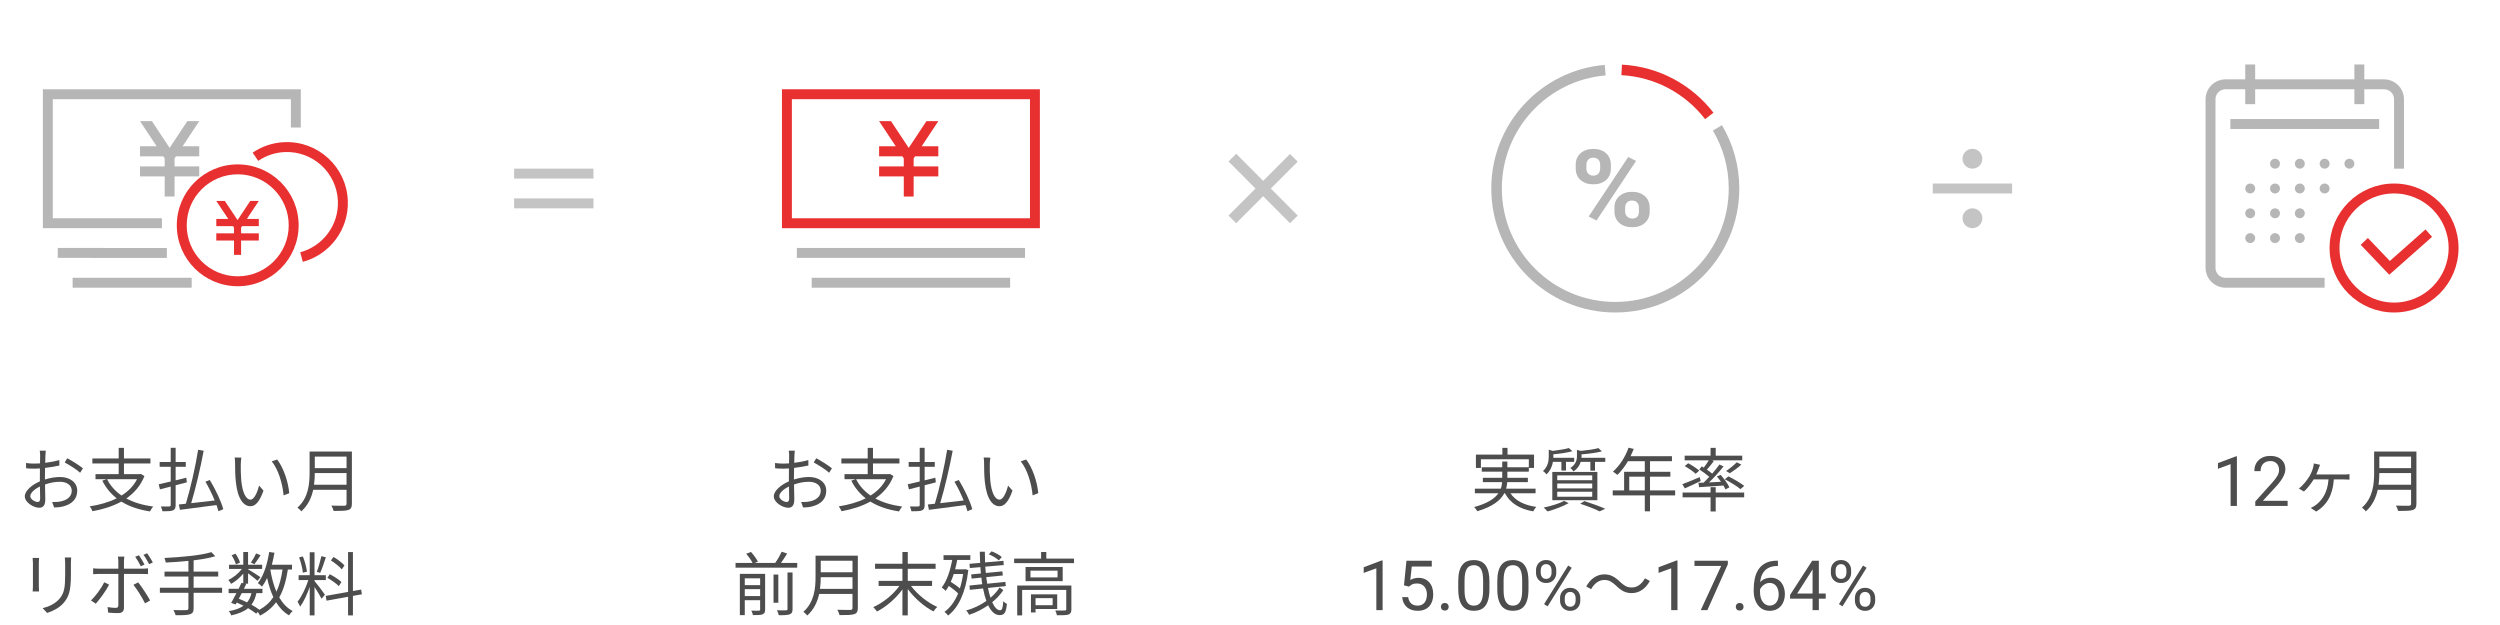 <svg width="504" height="126" viewBox="0 0 504 126" fill="none" xmlns="http://www.w3.org/2000/svg">
<g clip-path="url(#clip0_1851_569)">
<path d="M450.96 102H449.688V93.571L447.139 94.508V93.359L450.762 91.999H450.96V102Z" fill="#4D4D4D"/>
<path d="M461.187 102H454.665V101.091L458.11 97.263C458.621 96.684 458.972 96.214 459.163 95.854C459.359 95.49 459.457 95.114 459.457 94.727C459.457 94.207 459.3 93.781 458.985 93.448C458.671 93.115 458.252 92.949 457.728 92.949C457.099 92.949 456.609 93.129 456.258 93.489C455.911 93.845 455.738 94.341 455.738 94.979H454.474C454.474 94.063 454.768 93.323 455.355 92.758C455.948 92.193 456.739 91.91 457.728 91.91C458.653 91.91 459.384 92.154 459.922 92.641C460.46 93.125 460.729 93.769 460.729 94.576C460.729 95.556 460.104 96.723 458.855 98.076L456.189 100.968H461.187V102Z" fill="#4D4D4D"/>
<path d="M466.949 95.658C467.145 95.238 467.327 94.776 467.453 94.426C467.523 94.188 467.607 93.964 467.719 93.698L466.473 93.432C466.445 93.698 466.389 94.006 466.319 94.258C466.179 94.804 465.927 95.448 465.563 96.05C465.101 96.792 464.317 97.842 463.449 98.486L464.471 99.088C465.073 98.584 465.899 97.534 466.431 96.652H469.427C469.231 99.438 468.041 100.88 466.935 101.762C466.669 101.972 466.151 102.28 465.843 102.406L466.949 103.134C469.021 101.874 470.281 99.886 470.505 96.652H472.563C472.843 96.652 473.291 96.666 473.655 96.694V95.588C473.319 95.644 472.857 95.658 472.563 95.658H466.949Z" fill="#4D4D4D"/>
<path d="M479.521 97.716C479.633 96.89 479.675 96.092 479.675 95.364H486.073V97.716H479.521ZM486.073 92.046V94.37H479.675V92.046H486.073ZM487.151 91.024H478.625V95.308C478.625 97.534 478.401 100.376 476.175 102.336C476.385 102.49 476.805 102.868 476.945 103.092C478.303 101.902 479.003 100.32 479.353 98.738H486.073V101.538C486.073 101.846 485.961 101.944 485.639 101.958C485.317 101.958 484.197 101.972 483.021 101.93C483.203 102.224 483.399 102.714 483.469 103.008C484.967 103.008 485.891 102.994 486.423 102.812C486.941 102.644 487.151 102.28 487.151 101.552V91.024Z" fill="#4D4D4D"/>
<path d="M483.642 34V20C483.642 18.343 482.299 17 480.642 17H448.642C446.985 17 445.642 18.343 445.642 20V54C445.642 55.657 446.985 57 448.642 57H468.642" stroke="#B6B6B6" stroke-width="2"/>
<rect x="449.642" y="24" width="30" height="2" fill="#B6B6B6"/>
<path d="M453.642 47C454.194 47 454.642 47.448 454.642 48C454.642 48.552 454.194 49 453.642 49C453.09 49 452.642 48.552 452.642 48C452.642 47.448 453.09 47 453.642 47ZM458.642 47C459.194 47 459.642 47.448 459.642 48C459.642 48.552 459.194 49 458.642 49C458.09 49 457.642 48.552 457.642 48C457.642 47.448 458.09 47 458.642 47ZM463.642 47C464.194 47 464.642 47.448 464.642 48C464.642 48.552 464.194 49 463.642 49C463.09 49 462.642 48.552 462.642 48C462.642 47.448 463.09 47 463.642 47ZM453.642 42C454.194 42 454.642 42.448 454.642 43C454.642 43.552 454.194 44 453.642 44C453.09 44 452.642 43.552 452.642 43C452.642 42.448 453.09 42 453.642 42ZM458.642 42C459.194 42 459.642 42.448 459.642 43C459.642 43.552 459.194 44 458.642 44C458.09 44 457.642 43.552 457.642 43C457.642 42.448 458.09 42 458.642 42ZM463.642 42C464.194 42 464.642 42.448 464.642 43C464.642 43.552 464.194 44 463.642 44C463.09 44 462.642 43.552 462.642 43C462.642 42.448 463.09 42 463.642 42ZM453.642 37C454.194 37 454.642 37.448 454.642 38C454.642 38.552 454.194 39 453.642 39C453.09 39 452.642 38.552 452.642 38C452.642 37.448 453.09 37 453.642 37ZM458.642 37C459.194 37 459.642 37.448 459.642 38C459.642 38.552 459.194 39 458.642 39C458.09 39 457.642 38.552 457.642 38C457.642 37.448 458.09 37 458.642 37ZM463.642 37C464.194 37 464.642 37.448 464.642 38C464.642 38.552 464.194 39 463.642 39C463.09 39 462.642 38.552 462.642 38C462.642 37.448 463.09 37 463.642 37ZM468.642 37C469.194 37 469.642 37.448 469.642 38C469.642 38.552 469.194 39 468.642 39C468.09 39 467.642 38.552 467.642 38C467.642 37.448 468.09 37 468.642 37ZM458.642 32C459.194 32 459.642 32.448 459.642 33C459.642 33.552 459.194 34 458.642 34C458.09 34 457.642 33.552 457.642 33C457.642 32.448 458.09 32 458.642 32ZM463.642 32C464.194 32 464.642 32.448 464.642 33C464.642 33.552 464.194 34 463.642 34C463.09 34 462.642 33.552 462.642 33C462.642 32.448 463.09 32 463.642 32ZM468.642 32C469.194 32 469.642 32.448 469.642 33C469.642 33.552 469.194 34 468.642 34C468.09 34 467.642 33.552 467.642 33C467.642 32.448 468.09 32 468.642 32ZM473.642 32C474.194 32 474.642 32.448 474.642 33C474.642 33.552 474.194 34 473.642 34C473.09 34 472.642 33.552 472.642 33C472.642 32.448 473.09 32 473.642 32Z" fill="#B6B6B6"/>
<rect x="474.642" y="13" width="2" height="8" fill="#B6B6B6"/>
<rect x="452.642" y="13" width="2" height="8" fill="#B6B6B6"/>
<path d="M482.642 38C489.269 38 494.642 43.373 494.642 50C494.642 56.627 489.269 62 482.642 62C476.014 62 470.642 56.627 470.642 50C470.642 43.373 476.014 38 482.642 38Z" stroke="#E93030" stroke-width="2"/>
<path d="M476.642 48.667L481.733 54L489.642 47" stroke="#E93030" stroke-width="2"/>
<path d="M389.642 37H405.642V39H389.642V37Z" fill="#C4C4C4"/>
<path d="M399.642 32C399.642 33.105 398.746 34 397.642 34C396.537 34 395.642 33.105 395.642 32C395.642 30.895 396.537 30 397.642 30C398.746 30 399.642 30.895 399.642 32Z" fill="#C4C4C4"/>
<path d="M399.642 44C399.642 45.105 398.746 46 397.642 46C396.537 46 395.642 45.105 395.642 44C395.642 42.895 396.537 42 397.642 42C398.746 42 399.642 42.895 399.642 44Z" fill="#C4C4C4"/>
<path d="M309.57 99.438V98.514H303.634C303.76 98.08 303.83 97.632 303.858 97.198H308.016V96.33H303.886V95.084H308.212V94.342H309.262V91.654H303.914V90.296H302.878V91.654H297.544V94.342H298.552V92.592H308.212V94.202H303.886V93.04H302.85V94.202H298.72V95.084H302.85V96.33H298.944V97.198H302.822C302.794 97.632 302.724 98.08 302.556 98.514H297.334V99.438H302.08C301.352 100.488 299.924 101.468 297.194 102.224C297.418 102.448 297.712 102.84 297.824 103.064C301.016 102.112 302.542 100.824 303.27 99.438H303.396C304.46 101.44 306.364 102.616 309.094 103.092C309.234 102.826 309.5 102.406 309.724 102.196C307.288 101.846 305.496 100.936 304.502 99.438H309.57Z" fill="#4D4D4D"/>
<path d="M314.778 93.11V94.86H315.702V93.11H317.354V92.298H313.154V92.088V91.584C314.47 91.472 315.954 91.262 316.99 90.968L316.29 90.324C315.534 90.548 314.26 90.744 313.056 90.898L312.23 90.66V92.046C312.23 92.942 312.062 94.048 311.068 94.958C311.292 95.098 311.614 95.406 311.768 95.63C312.566 94.888 312.93 93.95 313.07 93.11H314.778ZM313.938 99.13H320.994V100.138H313.938V99.13ZM313.938 97.478H320.994V98.458H313.938V97.478ZM313.938 95.84H320.994V96.806H313.938V95.84ZM312.944 100.838H322.03V95.14H312.944V100.838ZM315.31 100.978C314.316 101.538 312.636 102.028 311.208 102.322C311.446 102.504 311.796 102.91 311.978 103.106C313.364 102.728 315.114 102.084 316.248 101.426L315.31 100.978ZM318.572 101.552C320.098 102.056 321.61 102.644 322.478 103.092L323.626 102.574C322.604 102.112 320.938 101.51 319.426 101.02L318.572 101.552ZM318.824 92.298C318.838 92.186 318.838 92.074 318.838 91.976V91.598C320.252 91.486 321.848 91.29 322.94 90.996L322.24 90.338C321.414 90.576 320 90.772 318.712 90.898L317.914 90.702V91.948C317.914 92.718 317.704 93.614 316.57 94.356C316.794 94.496 317.088 94.818 317.214 95.042C318.054 94.482 318.474 93.782 318.67 93.11H320.616V94.888H321.554V93.11H323.626V92.298H318.824Z" fill="#4D4D4D"/>
<path d="M328.456 98.864V96.092H331.592V98.864H328.456ZM337.71 98.864H332.642V96.092H336.744V95.112H332.642V92.984H337.066V91.976H328.722C328.946 91.5 329.17 90.996 329.366 90.506L328.316 90.254C327.658 92.13 326.482 93.936 325.166 95.084C325.432 95.224 325.866 95.574 326.062 95.742C326.818 95.014 327.56 94.062 328.19 92.984H331.592V95.112H327.42V98.864H325.124V99.872H331.592V103.078H332.642V99.872H337.71V98.864Z" fill="#4D4D4D"/>
<path d="M351.64 97.954C350.912 97.38 349.512 96.554 348.448 96.036L347.72 96.624C348.812 97.184 350.198 98.024 350.87 98.612L351.64 97.954ZM350.142 93.194C349.61 93.74 348.672 94.496 347.986 94.958L348.728 95.406C349.442 94.958 350.352 94.314 351.052 93.67L350.142 93.194ZM343.086 94.02L342.568 94.636C343.24 95.07 344.052 95.658 344.598 96.134C344.206 96.554 343.814 96.946 343.45 97.296C343.072 97.31 342.708 97.324 342.4 97.338L342.54 98.22C343.884 98.122 345.662 98.01 347.44 97.884C347.608 98.164 347.748 98.444 347.846 98.668L348.644 98.248C348.336 97.534 347.566 96.498 346.88 95.728L346.124 96.064C346.404 96.386 346.684 96.75 346.95 97.128L344.542 97.254C345.55 96.288 346.642 95.07 347.468 94.034L346.642 93.642C346.25 94.202 345.732 94.846 345.172 95.49C344.878 95.238 344.5 94.958 344.108 94.678C344.556 94.188 345.074 93.544 345.508 92.942L345.144 92.802H351.234V91.864H345.886V90.296H344.85V91.864H339.628V92.802H344.486C344.22 93.25 343.842 93.81 343.478 94.272L343.086 94.02ZM342.568 94.888C342.092 94.44 341.112 93.796 340.342 93.39L339.642 93.964C340.426 94.412 341.392 95.07 341.84 95.518L342.568 94.888ZM342.666 96.19C341.364 96.736 340.048 97.296 339.152 97.618L339.67 98.458C340.608 98.052 341.756 97.492 342.862 96.974L342.666 96.19ZM345.886 98.22H344.85V99.298H339.208V100.264H344.85V103.106H345.886V100.264H351.626V99.298H345.886V98.22Z" fill="#4D4D4D"/>
<path d="M343.751 24.022C339.798 18.908 333.735 15.518 326.873 15.155L326.985 13.03C334.491 13.428 341.118 17.136 345.434 22.721L343.751 24.022Z" fill="#E93030"/>
<path d="M325.642 60.872C338.274 60.872 348.514 50.631 348.514 37.997C348.514 33.726 347.346 29.735 345.313 26.318L347.141 25.23C349.365 28.967 350.642 33.333 350.642 37.997C350.642 51.806 339.449 63 325.642 63C311.835 63 300.642 51.806 300.642 37.997C300.642 24.905 310.703 14.164 323.514 13.084L323.693 15.204C311.974 16.192 302.77 26.021 302.77 37.997C302.77 50.631 313.01 60.872 325.642 60.872Z" fill="#B6B6B6"/>
<path d="M317.663 33.193C317.663 32.25 317.988 31.487 318.639 30.904C319.29 30.313 320.143 30.018 321.197 30.018C322.267 30.018 323.127 30.309 323.778 30.893C324.429 31.47 324.754 32.254 324.754 33.245V34.005C324.754 34.954 324.429 35.717 323.778 36.294C323.127 36.871 322.275 37.159 321.22 37.159C320.158 37.159 319.297 36.871 318.639 36.294C317.988 35.71 317.663 34.926 317.663 33.942V33.193ZM319.817 34.005C319.817 34.427 319.944 34.768 320.199 35.028C320.461 35.281 320.801 35.408 321.22 35.408C321.639 35.408 321.972 35.278 322.219 35.018C322.465 34.757 322.589 34.409 322.589 33.973V33.193C322.589 32.771 322.465 32.43 322.219 32.169C321.972 31.909 321.631 31.779 321.197 31.779C320.786 31.779 320.453 31.909 320.199 32.169C319.944 32.423 319.817 32.778 319.817 33.235V34.005ZM325.472 41.832C325.472 40.883 325.802 40.12 326.46 39.543C327.118 38.959 327.971 38.667 329.018 38.667C330.08 38.667 330.937 38.956 331.588 39.532C332.246 40.102 332.575 40.889 332.575 41.895V42.655C332.575 43.597 332.253 44.36 331.61 44.944C330.967 45.52 330.11 45.809 329.041 45.809C327.963 45.809 327.099 45.517 326.449 44.933C325.798 44.349 325.472 43.576 325.472 42.612V41.832ZM327.627 42.655C327.627 43.041 327.761 43.372 328.031 43.646C328.3 43.92 328.637 44.058 329.041 44.058C329.953 44.058 330.41 43.583 330.41 42.633V41.832C330.41 41.41 330.282 41.072 330.028 40.819C329.774 40.559 329.437 40.429 329.018 40.429C328.599 40.429 328.263 40.559 328.008 40.819C327.754 41.072 327.627 41.42 327.627 41.864V42.655ZM321.859 44.448L320.277 43.646L328.255 31.642L329.837 32.444L321.859 44.448Z" fill="#B6B6B6"/>
<path d="M249.214 31L261.616 43.454L260.07 45L247.668 32.546L249.214 31Z" fill="#C4C4C4"/>
<path d="M247.667 43.453L260.064 31.044L261.609 32.59L249.212 44.999L247.667 43.453Z" fill="#C4C4C4"/>
<path d="M158.604 101.202C158.058 101.202 157.106 100.656 157.106 100.026C157.106 99.396 157.932 98.612 159.052 98.08C159.066 99.088 159.094 100.026 159.094 100.53C159.094 100.964 158.926 101.202 158.604 101.202ZM160.06 96.204C160.06 95.644 160.074 94.986 160.088 94.328C161.096 94.216 162.16 94.034 162.972 93.852L162.958 92.746C162.174 92.984 161.124 93.18 160.116 93.306C160.13 92.69 160.144 92.144 160.158 91.808C160.172 91.486 160.2 91.108 160.228 90.856H159.01C159.066 91.094 159.094 91.556 159.094 91.836C159.094 92.088 159.08 92.69 159.066 93.418C158.688 93.446 158.324 93.46 158.002 93.46C157.498 93.46 156.994 93.446 156.238 93.348L156.266 94.412C156.798 94.468 157.4 94.482 158.03 94.482C158.324 94.482 158.674 94.468 159.052 94.44C159.038 95.056 159.038 95.7 159.038 96.26V97.044C157.442 97.73 156 98.934 156 100.068C156 101.314 157.806 102.364 158.898 102.364C159.64 102.364 160.13 101.958 160.13 100.67C160.13 100.068 160.102 98.85 160.074 97.674C161.068 97.324 162.048 97.128 163.084 97.128C164.4 97.128 165.464 97.758 165.464 98.934C165.464 100.222 164.358 100.88 163.14 101.104C162.608 101.216 162.034 101.202 161.516 101.202L161.908 102.308C162.384 102.294 163 102.266 163.616 102.126C165.52 101.664 166.57 100.6 166.57 98.92C166.57 97.268 165.114 96.162 163.098 96.162C162.188 96.162 161.11 96.33 160.06 96.666V96.204ZM164.05 93.236C164.932 93.712 166.472 94.65 167.158 95.308L167.718 94.412C167.046 93.852 165.534 92.9 164.554 92.382L164.05 93.236Z" fill="#4D4D4D"/>
<path d="M178.624 96.61C177.91 97.996 176.832 99.074 175.502 99.9C174.242 99.032 173.262 97.94 172.59 96.61H178.624ZM179.408 95.546L179.212 95.588H175.992V93.432H181.326V92.424H175.992V90.296H174.928V92.424H169.622V93.432H174.928V95.588H170.252V96.61H172.464L171.624 96.904C172.338 98.332 173.304 99.508 174.522 100.46C172.926 101.258 171.064 101.776 169.09 102.084C169.286 102.308 169.566 102.798 169.65 103.064C171.75 102.686 173.738 102.07 175.46 101.118C177.042 102.098 178.974 102.756 181.242 103.106C181.382 102.812 181.662 102.35 181.9 102.126C179.8 101.846 177.966 101.3 176.468 100.488C178.064 99.382 179.338 97.926 180.122 95.98L179.408 95.546Z" fill="#4D4D4D"/>
<path d="M188.564 96.302L186.408 96.834V94.104H188.452V93.138H186.408V90.282H185.414V93.138H183.188V94.104H185.414V97.072C184.49 97.296 183.65 97.492 182.992 97.632L183.244 98.654C183.888 98.486 184.63 98.29 185.414 98.094V101.79C185.414 102.028 185.33 102.084 185.12 102.098C184.91 102.112 184.182 102.126 183.426 102.098C183.566 102.364 183.692 102.812 183.748 103.078C184.812 103.078 185.47 103.05 185.862 102.896C186.268 102.728 186.408 102.434 186.408 101.79V97.828C187.15 97.632 187.92 97.436 188.662 97.24L188.564 96.302ZM196.012 102.658C195.606 101.104 194.444 98.654 193.296 96.764L192.414 97.114C193.1 98.262 193.772 99.648 194.276 100.894C192.638 101.09 190.986 101.272 189.544 101.44C190.44 98.472 191.434 94.23 192.064 90.87L190.944 90.674C190.412 94.048 189.376 98.584 188.466 101.552C187.948 101.622 187.472 101.664 187.052 101.706L187.276 102.784C189.194 102.546 191.994 102.182 194.64 101.818C194.808 102.266 194.934 102.7 195.032 103.064L196.012 102.658Z" fill="#4D4D4D"/>
<path d="M199.652 92.256L198.308 92.228C198.378 92.564 198.392 93.138 198.392 93.46C198.392 94.272 198.406 95.952 198.546 97.156C198.924 100.754 200.184 102.056 201.486 102.056C202.438 102.056 203.292 101.258 204.118 98.906L203.236 97.898C202.872 99.298 202.228 100.726 201.514 100.726C200.534 100.726 199.862 99.2 199.638 96.876C199.54 95.742 199.526 94.468 199.54 93.6C199.554 93.236 199.596 92.592 199.652 92.256ZM206.876 92.634L205.784 93.012C207.1 94.636 207.94 97.38 208.178 99.872L209.312 99.424C209.116 97.086 208.122 94.244 206.876 92.634Z" fill="#4D4D4D"/>
<path d="M150.148 120.172V118.772H153.242V120.172H150.148ZM153.242 116.588V117.96H150.148V116.588H153.242ZM154.25 115.692H149.154V124.008H150.148V120.998H153.242V122.86C153.242 123.042 153.186 123.098 152.976 123.112C152.794 123.126 152.164 123.126 151.464 123.098C151.604 123.364 151.744 123.742 151.8 124.008C152.752 124.008 153.354 124.008 153.746 123.84C154.124 123.672 154.25 123.406 154.25 122.874V115.692ZM158.758 122.762C158.758 122.972 158.688 123.028 158.45 123.042C158.24 123.056 157.484 123.056 156.63 123.028C156.784 123.308 156.952 123.742 157.008 124.022C158.072 124.036 158.772 124.008 159.22 123.84C159.64 123.672 159.78 123.392 159.78 122.762V115.412H158.758V122.762ZM156.91 115.832H155.944V121.516H156.91V115.832ZM157.442 113.494C157.848 112.92 158.31 112.234 158.688 111.59L157.596 111.226C157.288 111.898 156.756 112.822 156.28 113.494H152.108L152.794 113.228C152.528 112.682 151.94 111.856 151.394 111.268L150.442 111.632C150.918 112.192 151.464 112.948 151.716 113.494H148.286V114.446H160.718V113.494H157.442Z" fill="#4D4D4D"/>
<path d="M165.31 118.716C165.422 117.89 165.464 117.092 165.464 116.364H171.862V118.716H165.31ZM171.862 113.046V115.37H165.464V113.046H171.862ZM172.94 112.024H164.414V116.308C164.414 118.534 164.19 121.376 161.964 123.336C162.174 123.49 162.594 123.868 162.734 124.092C164.092 122.902 164.792 121.32 165.142 119.738H171.862V122.538C171.862 122.846 171.75 122.944 171.428 122.958C171.106 122.958 169.986 122.972 168.81 122.93C168.992 123.224 169.188 123.714 169.258 124.008C170.756 124.008 171.68 123.994 172.212 123.812C172.73 123.644 172.94 123.28 172.94 122.552V112.024Z" fill="#4D4D4D"/>
<path d="M187.906 118.128V117.106H183.006V114.67H188.62V113.648H183.006V111.282H181.928V113.648H176.412V114.67H181.928V117.106H177.126V118.128H181.312C180.066 119.878 177.98 121.558 176.048 122.398C176.286 122.608 176.622 123.028 176.804 123.28C178.624 122.356 180.584 120.676 181.928 118.828V124.064H183.006V118.758C184.364 120.592 186.352 122.328 188.186 123.266C188.368 122.972 188.718 122.566 188.956 122.356C187.052 121.53 184.952 119.85 183.664 118.128H187.906Z" fill="#4D4D4D"/>
<path d="M201.962 112.304C201.528 111.898 200.646 111.422 199.904 111.142L199.344 111.744C200.072 112.052 200.94 112.556 201.36 112.976L201.962 112.304ZM194.164 115.72C194.01 116.784 193.786 117.764 193.506 118.632C193.016 118.184 192.316 117.694 191.672 117.302C191.896 116.798 192.092 116.28 192.274 115.72H194.164ZM194.612 114.74L194.43 114.782H192.554C192.708 114.166 192.862 113.536 192.974 112.878H195.62V111.926H190.216V112.878H191.966C191.56 115.076 190.888 117.12 189.852 118.436C190.076 118.59 190.496 118.94 190.65 119.122C190.874 118.814 191.084 118.478 191.28 118.114C191.952 118.576 192.68 119.15 193.156 119.64C192.47 121.306 191.532 122.538 190.398 123.364C190.636 123.504 190.972 123.868 191.14 124.092C193.198 122.524 194.682 119.5 195.214 114.936L194.612 114.74ZM201.514 118.436C201.066 119.164 200.436 119.864 199.68 120.508C199.498 119.92 199.316 119.262 199.176 118.534L202.774 118.156L202.676 117.302L199.022 117.68C198.952 117.246 198.882 116.812 198.826 116.35L202.172 116.014L202.074 115.188L198.742 115.51C198.7 115.104 198.658 114.67 198.63 114.236L202.354 113.914L202.298 113.06L198.588 113.382C198.56 112.682 198.546 111.968 198.546 111.226H197.524C197.538 111.982 197.552 112.738 197.594 113.48L195.452 113.662L195.522 114.516L197.65 114.334C197.678 114.768 197.706 115.188 197.748 115.608L195.788 115.804L195.872 116.644L197.846 116.448C197.888 116.91 197.958 117.344 198.028 117.778L195.438 118.044L195.522 118.912L198.182 118.632C198.364 119.57 198.588 120.41 198.854 121.152C197.636 122.006 196.208 122.692 194.78 123.07C195.004 123.294 195.256 123.672 195.368 123.938C196.698 123.532 198.028 122.846 199.218 122.02C199.806 123.266 200.576 124.008 201.542 124.008C202.494 124.008 202.816 123.49 202.998 121.74C202.774 121.642 202.438 121.418 202.256 121.194C202.172 122.58 202.018 123.028 201.626 123.028C201.024 123.028 200.492 122.44 200.03 121.404C200.94 120.662 201.71 119.822 202.27 118.968L201.514 118.436Z" fill="#4D4D4D"/>
<path d="M212.21 120.578V122.006H208.766V120.578H212.21ZM213.134 122.776V119.822H207.842V123.476H208.766V122.776H213.134ZM215.99 118.044H205.07V124.064H206.064V118.926H214.954V122.804C214.954 123 214.912 123.07 214.674 123.07C214.422 123.098 213.638 123.098 212.742 123.07C212.882 123.336 213.022 123.756 213.078 124.036C214.24 124.036 214.968 124.036 215.43 123.882C215.864 123.7 215.99 123.392 215.99 122.832V118.044ZM213.204 116.406H207.744V115.048H213.204V116.406ZM206.75 114.306V117.162H214.24V114.306H206.75ZM210.936 112.612V111.282H209.886V112.612H204.454V113.522H216.522V112.612H210.936Z" fill="#4D4D4D"/>
<path fill-rule="evenodd" clip-rule="evenodd" d="M157.642 18H209.642V46H158.642C158.642 46 158.642 46 158.642 45L158.642 46H157.642V18ZM159.642 44H207.642V20H159.642V44Z" fill="#E93030"/>
<path d="M186.766 24.426L183.197 29.814L179.628 24.426H177.228L180.584 29.491H177.228V31.517H181.926L182.202 31.935V33.542H177.228V35.568H182.202V39.62H184.192V35.568H189.166V33.542H184.192V31.935L184.468 31.517H189.166V29.491H185.81L189.166 24.426H186.766Z" fill="#E93030"/>
<path d="M206.642 49.986H160.642V51.989H206.642V49.986Z" fill="#B6B6B6"/>
<path d="M203.642 55.997H163.642V58H203.642V55.997Z" fill="#B6B6B6"/>
<path d="M103.642 34H119.646V36H103.642V34Z" fill="#C4C4C4"/>
<path d="M103.642 40H119.646V42H103.642V40Z" fill="#C4C4C4"/>
<path d="M7.604 101.202C7.058 101.202 6.106 100.656 6.106 100.026C6.106 99.396 6.932 98.612 8.052 98.08C8.066 99.088 8.094 100.026 8.094 100.53C8.094 100.964 7.926 101.202 7.604 101.202ZM9.06 96.204C9.06 95.644 9.074 94.986 9.088 94.328C10.096 94.216 11.16 94.034 11.972 93.852L11.958 92.746C11.174 92.984 10.124 93.18 9.116 93.306C9.13 92.69 9.144 92.144 9.158 91.808C9.172 91.486 9.2 91.108 9.228 90.856H8.01C8.066 91.094 8.094 91.556 8.094 91.836C8.094 92.088 8.08 92.69 8.066 93.418C7.688 93.446 7.324 93.46 7.002 93.46C6.498 93.46 5.994 93.446 5.238 93.348L5.266 94.412C5.798 94.468 6.4 94.482 7.03 94.482C7.324 94.482 7.674 94.468 8.052 94.44C8.038 95.056 8.038 95.7 8.038 96.26V97.044C6.442 97.73 5 98.934 5 100.068C5 101.314 6.806 102.364 7.898 102.364C8.64 102.364 9.13 101.958 9.13 100.67C9.13 100.068 9.102 98.85 9.074 97.674C10.068 97.324 11.048 97.128 12.084 97.128C13.4 97.128 14.464 97.758 14.464 98.934C14.464 100.222 13.358 100.88 12.14 101.104C11.608 101.216 11.034 101.202 10.516 101.202L10.908 102.308C11.384 102.294 12 102.266 12.616 102.126C14.52 101.664 15.57 100.6 15.57 98.92C15.57 97.268 14.114 96.162 12.098 96.162C11.188 96.162 10.11 96.33 9.06 96.666V96.204ZM13.05 93.236C13.932 93.712 15.472 94.65 16.158 95.308L16.718 94.412C16.046 93.852 14.534 92.9 13.554 92.382L13.05 93.236Z" fill="#4D4D4D"/>
<path d="M27.624 96.61C26.91 97.996 25.832 99.074 24.502 99.9C23.242 99.032 22.262 97.94 21.59 96.61H27.624ZM28.408 95.546L28.212 95.588H24.992V93.432H30.326V92.424H24.992V90.296H23.928V92.424H18.622V93.432H23.928V95.588H19.252V96.61H21.464L20.624 96.904C21.338 98.332 22.304 99.508 23.522 100.46C21.926 101.258 20.064 101.776 18.09 102.084C18.286 102.308 18.566 102.798 18.65 103.064C20.75 102.686 22.738 102.07 24.46 101.118C26.042 102.098 27.974 102.756 30.242 103.106C30.382 102.812 30.662 102.35 30.9 102.126C28.8 101.846 26.966 101.3 25.468 100.488C27.064 99.382 28.338 97.926 29.122 95.98L28.408 95.546Z" fill="#4D4D4D"/>
<path d="M37.564 96.302L35.408 96.834V94.104H37.452V93.138H35.408V90.282H34.414V93.138H32.188V94.104H34.414V97.072C33.49 97.296 32.65 97.492 31.992 97.632L32.244 98.654C32.888 98.486 33.63 98.29 34.414 98.094V101.79C34.414 102.028 34.33 102.084 34.12 102.098C33.91 102.112 33.182 102.126 32.426 102.098C32.566 102.364 32.692 102.812 32.748 103.078C33.812 103.078 34.47 103.05 34.862 102.896C35.268 102.728 35.408 102.434 35.408 101.79V97.828C36.15 97.632 36.92 97.436 37.662 97.24L37.564 96.302ZM45.012 102.658C44.606 101.104 43.444 98.654 42.296 96.764L41.414 97.114C42.1 98.262 42.772 99.648 43.276 100.894C41.638 101.09 39.986 101.272 38.544 101.44C39.44 98.472 40.434 94.23 41.064 90.87L39.944 90.674C39.412 94.048 38.376 98.584 37.466 101.552C36.948 101.622 36.472 101.664 36.052 101.706L36.276 102.784C38.194 102.546 40.994 102.182 43.64 101.818C43.808 102.266 43.934 102.7 44.032 103.064L45.012 102.658Z" fill="#4D4D4D"/>
<path d="M48.652 92.256L47.308 92.228C47.378 92.564 47.392 93.138 47.392 93.46C47.392 94.272 47.406 95.952 47.546 97.156C47.924 100.754 49.184 102.056 50.486 102.056C51.438 102.056 52.292 101.258 53.118 98.906L52.236 97.898C51.872 99.298 51.228 100.726 50.514 100.726C49.534 100.726 48.862 99.2 48.638 96.876C48.54 95.742 48.526 94.468 48.54 93.6C48.554 93.236 48.596 92.592 48.652 92.256ZM55.876 92.634L54.784 93.012C56.1 94.636 56.94 97.38 57.178 99.872L58.312 99.424C58.116 97.086 57.122 94.244 55.876 92.634Z" fill="#4D4D4D"/>
<path d="M63.31 97.716C63.422 96.89 63.464 96.092 63.464 95.364H69.862V97.716H63.31ZM69.862 92.046V94.37H63.464V92.046H69.862ZM70.94 91.024H62.414V95.308C62.414 97.534 62.19 100.376 59.964 102.336C60.174 102.49 60.594 102.868 60.734 103.092C62.092 101.902 62.792 100.32 63.142 98.738H69.862V101.538C69.862 101.846 69.75 101.944 69.428 101.958C69.106 101.958 67.986 101.972 66.81 101.93C66.992 102.224 67.188 102.714 67.258 103.008C68.756 103.008 69.68 102.994 70.212 102.812C70.73 102.644 70.94 102.28 70.94 101.552V91.024Z" fill="#4D4D4D"/>
<path d="M6.582 112.486C6.61 112.752 6.638 113.242 6.638 113.494V118.156C6.638 118.576 6.596 119.024 6.582 119.234H7.87C7.842 118.982 7.828 118.52 7.828 118.17V113.494C7.828 113.158 7.842 112.752 7.87 112.486H6.582ZM13.064 112.388C13.092 112.724 13.134 113.13 13.134 113.592V115.804C13.134 118.45 12.966 119.584 11.958 120.746C11.09 121.726 9.886 122.286 8.598 122.608L9.508 123.574C10.53 123.224 11.93 122.622 12.84 121.53C13.848 120.326 14.296 119.22 14.296 115.86V113.592C14.296 113.13 14.324 112.724 14.352 112.388H13.064Z" fill="#4D4D4D"/>
<path d="M30.816 113.396C30.55 112.878 30.032 112.052 29.668 111.534L28.926 111.856C29.318 112.374 29.752 113.13 30.06 113.732L30.816 113.396ZM29.136 113.816C28.842 113.242 28.366 112.444 28.016 111.94L27.26 112.248C27.638 112.78 28.1 113.578 28.38 114.152L29.136 113.816ZM21.016 117.386C20.47 118.52 19.266 120.186 18.342 121.054L19.308 121.712C20.092 120.844 21.408 119.066 21.996 117.862L21.016 117.386ZM28.702 115.706C29.038 115.706 29.458 115.706 29.836 115.734V114.572C29.486 114.628 29.024 114.642 28.688 114.642H24.992V113.214C24.992 112.906 25.034 112.402 25.076 112.206H23.76C23.816 112.416 23.858 112.892 23.858 113.2V114.642H19.966C19.518 114.642 19.168 114.614 18.776 114.572V115.748C19.154 115.72 19.546 115.706 19.966 115.706H23.858V122.02C23.858 122.384 23.69 122.552 23.312 122.552C22.948 122.552 22.304 122.496 21.688 122.384L21.8 123.504C22.36 123.56 23.2 123.602 23.788 123.602C24.628 123.602 24.992 123.224 24.992 122.482V115.706H28.702ZM26.896 117.904C27.638 118.786 28.688 120.536 29.234 121.628L30.27 121.054C29.71 120.046 28.59 118.296 27.848 117.4L26.896 117.904Z" fill="#4D4D4D"/>
<path d="M44.774 118.492H39.034V116.224H43.99V115.23H39.034V112.962C40.686 112.766 42.212 112.5 43.402 112.136L42.618 111.31C40.518 111.968 36.458 112.332 33.154 112.486C33.252 112.724 33.378 113.13 33.42 113.41C34.862 113.34 36.444 113.242 37.984 113.074V115.23H33.168V116.224H37.984V118.492H32.23V119.514H37.984V122.608C37.984 122.902 37.858 123 37.55 123C37.228 123.014 36.136 123.028 34.96 122.986C35.128 123.266 35.324 123.728 35.408 124.022C36.878 124.036 37.774 124.008 38.292 123.84C38.81 123.672 39.034 123.364 39.034 122.622V119.514H44.774V118.492Z" fill="#4D4D4D"/>
<path d="M51.62 111.562C51.396 112.108 50.92 112.92 50.584 113.41L51.284 113.746C51.648 113.284 52.124 112.584 52.53 111.94L51.62 111.562ZM48.386 113.41C48.246 112.92 47.868 112.178 47.476 111.618L46.692 111.94C47.07 112.514 47.434 113.284 47.56 113.774L48.386 113.41ZM54.518 114.824H56.954C56.702 116.56 56.324 118.044 55.722 119.29C55.162 117.988 54.77 116.476 54.504 114.866L54.518 114.824ZM50.696 119.57C50.514 120.326 50.234 120.942 49.814 121.446C49.268 121.18 48.708 120.928 48.148 120.704C48.33 120.34 48.54 119.962 48.736 119.57H50.696ZM58.872 114.824V113.844H54.812C55.008 113.074 55.19 112.262 55.33 111.436L54.266 111.282C53.888 113.746 53.16 116.084 51.984 117.554C52.222 117.722 52.67 118.072 52.824 118.268C53.202 117.764 53.552 117.176 53.846 116.518C54.168 117.946 54.574 119.248 55.106 120.382C54.42 121.432 53.496 122.272 52.306 122.93C51.872 122.608 51.312 122.244 50.696 121.908C51.172 121.278 51.494 120.508 51.69 119.57H52.908V118.702H49.17C49.338 118.366 49.492 118.03 49.646 117.722L49.408 117.666H50.01V115.58C50.682 116.084 51.564 116.756 51.928 117.092L52.502 116.35C52.124 116.07 50.612 115.118 50.01 114.768V114.698H52.852V113.844H50.01V111.282H49.044V113.844H46.174V114.698H48.764C48.078 115.608 47.014 116.476 46.02 116.924C46.216 117.106 46.468 117.47 46.594 117.708C47.448 117.246 48.344 116.476 49.044 115.65V117.582L48.68 117.498C48.512 117.876 48.316 118.282 48.106 118.702H46.09V119.57H47.672C47.294 120.298 46.916 121.012 46.608 121.544L47.504 121.866L47.728 121.474C48.19 121.67 48.652 121.894 49.1 122.118C48.386 122.636 47.406 122.986 46.118 123.21C46.314 123.406 46.524 123.784 46.594 124.064C48.092 123.742 49.198 123.28 50.01 122.608C50.654 122.986 51.214 123.364 51.648 123.714L51.97 123.378C52.152 123.616 52.334 123.924 52.418 124.106C53.79 123.406 54.84 122.51 55.666 121.418C56.352 122.538 57.206 123.434 58.284 124.064C58.424 123.784 58.76 123.378 58.998 123.182C57.878 122.594 56.996 121.642 56.296 120.438C57.15 118.94 57.682 117.092 58.032 114.824H58.872Z" fill="#4D4D4D"/>
<path d="M69.442 113.984C68.994 113.466 68.028 112.752 67.244 112.276L66.712 112.976C67.51 113.494 68.462 114.25 68.91 114.782L69.442 113.984ZM68.826 117.33C68.336 116.84 67.314 116.196 66.488 115.762L65.998 116.49C66.824 116.952 67.832 117.666 68.308 118.17L68.826 117.33ZM64.794 112.122C64.584 113.06 64.192 114.446 63.87 115.272L64.542 115.496C64.92 114.712 65.354 113.396 65.69 112.346L64.794 112.122ZM61.882 115.244C61.784 114.418 61.462 113.144 61.056 112.178L60.3 112.36C60.664 113.34 60.986 114.628 61.056 115.454L61.882 115.244ZM63.408 116.938H65.69V115.958H63.408V111.338H62.442V115.958H60.202V116.938H62.162C61.672 118.506 60.79 120.312 59.992 121.292C60.146 121.544 60.398 122.006 60.51 122.3C61.21 121.362 61.924 119.808 62.442 118.31V124.064H63.408V118.324C63.912 119.108 64.57 120.186 64.822 120.704L65.508 119.892C65.2 119.416 63.8 117.568 63.408 117.134V116.938ZM72.956 119.808L72.802 118.856L71.15 119.15V111.296H70.17V119.332L65.662 120.13L65.83 121.096L70.17 120.312V124.064H71.15V120.13L72.956 119.808Z" fill="#4D4D4D"/>
<path d="M10.642 20V44H32.642V46H8.642V18H60.642V25.709H58.642V20H10.642Z" fill="#B6B6B6"/>
<path d="M37.766 24.426L34.197 29.814L30.628 24.426H28.228L31.584 29.491H28.228V31.517H32.926L33.202 31.935V33.542H28.228V35.568H33.202V39.62H35.192V35.568H40.166V33.542H35.192V31.935L35.468 31.517H40.166V29.491H36.81L40.166 24.426H37.766Z" fill="#B6B6B6"/>
<path d="M33.642 49.996L11.642 49.986V51.989L33.642 52V49.996Z" fill="#B6B6B6"/>
<path d="M38.642 55.997H14.642V58H38.642V55.997Z" fill="#B6B6B6"/>
<path fill-rule="evenodd" clip-rule="evenodd" d="M47.924 55.705C53.603 55.705 58.206 51.102 58.206 45.423C58.206 39.744 53.603 35.141 47.924 35.141C42.245 35.141 37.642 39.744 37.642 45.423C37.642 51.102 42.245 55.705 47.924 55.705ZM47.924 57.705C54.707 57.705 60.206 52.206 60.206 45.423C60.206 38.64 54.707 33.141 47.924 33.141C41.141 33.141 35.642 38.64 35.642 45.423C35.642 52.206 41.141 57.705 47.924 57.705Z" fill="#E93030"/>
<path d="M60.526 50.859C65.064 49.639 68.318 45.405 68.12 40.514C67.891 34.84 63.106 30.426 57.432 30.655C55.432 30.736 53.594 31.381 52.059 32.429L50.931 30.777C52.767 29.523 54.966 28.753 57.351 28.657C64.129 28.383 69.845 33.656 70.119 40.434C70.355 46.278 66.466 51.334 61.045 52.79L60.526 50.859Z" fill="#E93030"/>
<path fill-rule="evenodd" clip-rule="evenodd" d="M50.453 40.511L47.89 44.368L45.327 40.511H43.605L46.014 44.136H43.605V45.586H46.977L47.175 45.886V47.036H43.605V48.487H47.175V51.387H48.605V48.487H52.176V47.036H48.605V45.886L48.803 45.586H52.176V44.136H49.766L52.176 40.511H50.453Z" fill="#E93030"/>
<path d="M278.735 112.992V123H277.47V114.571L274.92 115.501V114.359L278.536 112.992H278.735ZM284.053 118.263L283.041 118.003L283.54 113.047H288.647V114.216H284.614L284.313 116.923C284.495 116.818 284.725 116.72 285.003 116.629C285.286 116.538 285.609 116.492 285.974 116.492C286.434 116.492 286.847 116.572 287.211 116.731C287.576 116.886 287.886 117.11 288.141 117.401C288.401 117.693 288.599 118.044 288.736 118.454C288.872 118.864 288.941 119.322 288.941 119.828C288.941 120.307 288.875 120.746 288.743 121.147C288.615 121.549 288.421 121.899 288.161 122.2C287.902 122.496 287.574 122.727 287.177 122.891C286.785 123.055 286.323 123.137 285.789 123.137C285.388 123.137 285.008 123.082 284.648 122.973C284.292 122.859 283.973 122.688 283.691 122.46C283.413 122.228 283.185 121.94 283.007 121.599C282.834 121.252 282.725 120.847 282.679 120.382H283.882C283.937 120.756 284.046 121.07 284.21 121.325C284.374 121.58 284.589 121.774 284.853 121.906C285.122 122.034 285.434 122.098 285.789 122.098C286.09 122.098 286.357 122.045 286.589 121.94C286.822 121.836 287.018 121.685 287.177 121.489C287.337 121.293 287.457 121.056 287.539 120.778C287.626 120.5 287.669 120.188 287.669 119.842C287.669 119.527 287.626 119.236 287.539 118.967C287.453 118.698 287.323 118.463 287.15 118.263C286.981 118.062 286.774 117.907 286.528 117.798C286.282 117.684 285.999 117.627 285.68 117.627C285.256 117.627 284.935 117.684 284.716 117.798C284.502 117.912 284.281 118.067 284.053 118.263ZM290.486 122.33C290.486 122.116 290.552 121.936 290.684 121.79C290.821 121.64 291.017 121.564 291.272 121.564C291.527 121.564 291.721 121.64 291.853 121.79C291.99 121.936 292.058 122.116 292.058 122.33C292.058 122.54 291.99 122.717 291.853 122.863C291.721 123.009 291.527 123.082 291.272 123.082C291.017 123.082 290.821 123.009 290.684 122.863C290.552 122.717 290.486 122.54 290.486 122.33ZM300.268 117.23V118.748C300.268 119.564 300.195 120.252 300.049 120.812C299.903 121.373 299.694 121.824 299.42 122.166C299.147 122.508 298.816 122.756 298.429 122.911C298.046 123.062 297.613 123.137 297.13 123.137C296.747 123.137 296.394 123.089 296.071 122.993C295.747 122.897 295.455 122.745 295.196 122.535C294.94 122.321 294.722 122.043 294.539 121.701C294.357 121.359 294.218 120.945 294.122 120.457C294.027 119.969 293.979 119.4 293.979 118.748V117.23C293.979 116.415 294.052 115.731 294.198 115.18C294.348 114.628 294.56 114.186 294.833 113.854C295.107 113.516 295.435 113.275 295.818 113.129C296.205 112.983 296.638 112.91 297.117 112.91C297.504 112.91 297.859 112.958 298.183 113.054C298.511 113.145 298.803 113.293 299.058 113.498C299.313 113.699 299.53 113.967 299.707 114.305C299.89 114.637 300.029 115.045 300.124 115.528C300.22 116.011 300.268 116.579 300.268 117.23ZM298.996 118.953V117.019C298.996 116.572 298.969 116.18 298.914 115.843C298.864 115.501 298.789 115.209 298.689 114.968C298.589 114.726 298.461 114.53 298.306 114.38C298.156 114.229 297.98 114.12 297.78 114.052C297.584 113.979 297.363 113.942 297.117 113.942C296.816 113.942 296.549 113.999 296.317 114.113C296.084 114.223 295.888 114.398 295.729 114.64C295.574 114.881 295.455 115.198 295.373 115.59C295.291 115.982 295.25 116.458 295.25 117.019V118.953C295.25 119.4 295.275 119.794 295.326 120.136C295.38 120.478 295.46 120.774 295.565 121.024C295.67 121.271 295.797 121.473 295.948 121.633C296.098 121.792 296.271 121.911 296.467 121.988C296.668 122.061 296.889 122.098 297.13 122.098C297.44 122.098 297.711 122.038 297.944 121.92C298.176 121.801 298.37 121.617 298.525 121.366C298.684 121.111 298.803 120.785 298.88 120.389C298.958 119.988 298.996 119.509 298.996 118.953ZM308.143 117.23V118.748C308.143 119.564 308.07 120.252 307.924 120.812C307.778 121.373 307.569 121.824 307.295 122.166C307.022 122.508 306.691 122.756 306.304 122.911C305.921 123.062 305.488 123.137 305.005 123.137C304.622 123.137 304.269 123.089 303.946 122.993C303.622 122.897 303.33 122.745 303.071 122.535C302.815 122.321 302.597 122.043 302.414 121.701C302.232 121.359 302.093 120.945 301.997 120.457C301.902 119.969 301.854 119.4 301.854 118.748V117.23C301.854 116.415 301.927 115.731 302.073 115.18C302.223 114.628 302.435 114.186 302.708 113.854C302.982 113.516 303.31 113.275 303.693 113.129C304.08 112.983 304.513 112.91 304.992 112.91C305.379 112.91 305.734 112.958 306.058 113.054C306.386 113.145 306.678 113.293 306.933 113.498C307.188 113.699 307.405 113.967 307.582 114.305C307.765 114.637 307.904 115.045 307.999 115.528C308.095 116.011 308.143 116.579 308.143 117.23ZM306.871 118.953V117.019C306.871 116.572 306.844 116.18 306.789 115.843C306.739 115.501 306.664 115.209 306.564 114.968C306.464 114.726 306.336 114.53 306.181 114.38C306.031 114.229 305.855 114.12 305.655 114.052C305.459 113.979 305.238 113.942 304.992 113.942C304.691 113.942 304.424 113.999 304.192 114.113C303.959 114.223 303.763 114.398 303.604 114.64C303.449 114.881 303.33 115.198 303.248 115.59C303.166 115.982 303.125 116.458 303.125 117.019V118.953C303.125 119.4 303.15 119.794 303.201 120.136C303.255 120.478 303.335 120.774 303.44 121.024C303.545 121.271 303.672 121.473 303.823 121.633C303.973 121.792 304.146 121.911 304.342 121.988C304.543 122.061 304.764 122.098 305.005 122.098C305.315 122.098 305.586 122.038 305.819 121.92C306.051 121.801 306.245 121.617 306.4 121.366C306.559 121.111 306.678 120.785 306.755 120.389C306.833 119.988 306.871 119.509 306.871 118.953ZM309.661 115.487V114.961C309.661 114.583 309.743 114.239 309.907 113.929C310.071 113.619 310.305 113.37 310.611 113.184C310.916 112.997 311.278 112.903 311.698 112.903C312.126 112.903 312.491 112.997 312.791 113.184C313.097 113.37 313.331 113.619 313.495 113.929C313.66 114.239 313.742 114.583 313.742 114.961V115.487C313.742 115.856 313.66 116.196 313.495 116.506C313.336 116.816 313.104 117.064 312.798 117.251C312.497 117.438 312.135 117.531 311.711 117.531C311.287 117.531 310.921 117.438 310.611 117.251C310.305 117.064 310.071 116.816 309.907 116.506C309.743 116.196 309.661 115.856 309.661 115.487ZM310.611 114.961V115.487C310.611 115.697 310.649 115.895 310.727 116.082C310.809 116.269 310.932 116.422 311.096 116.54C311.26 116.654 311.465 116.711 311.711 116.711C311.957 116.711 312.16 116.654 312.32 116.54C312.479 116.422 312.598 116.269 312.675 116.082C312.753 115.895 312.791 115.697 312.791 115.487V114.961C312.791 114.747 312.75 114.546 312.668 114.359C312.591 114.168 312.47 114.015 312.306 113.901C312.147 113.783 311.944 113.724 311.698 113.724C311.456 113.724 311.253 113.783 311.089 113.901C310.93 114.015 310.809 114.168 310.727 114.359C310.649 114.546 310.611 114.747 310.611 114.961ZM314.507 121.093V120.56C314.507 120.186 314.589 119.844 314.753 119.534C314.917 119.224 315.152 118.976 315.457 118.789C315.763 118.602 316.125 118.509 316.544 118.509C316.973 118.509 317.337 118.602 317.638 118.789C317.943 118.976 318.178 119.224 318.342 119.534C318.506 119.844 318.588 120.186 318.588 120.56V121.093C318.588 121.466 318.506 121.808 318.342 122.118C318.183 122.428 317.95 122.676 317.645 122.863C317.344 123.05 316.982 123.144 316.558 123.144C316.134 123.144 315.77 123.05 315.464 122.863C315.159 122.676 314.922 122.428 314.753 122.118C314.589 121.808 314.507 121.466 314.507 121.093ZM315.457 120.56V121.093C315.457 121.302 315.496 121.503 315.574 121.694C315.656 121.881 315.779 122.034 315.943 122.152C316.107 122.266 316.312 122.323 316.558 122.323C316.804 122.323 317.007 122.266 317.166 122.152C317.33 122.034 317.451 121.881 317.529 121.694C317.606 121.507 317.645 121.307 317.645 121.093V120.56C317.645 120.345 317.604 120.145 317.522 119.958C317.444 119.771 317.324 119.621 317.16 119.507C317 119.388 316.795 119.329 316.544 119.329C316.303 119.329 316.1 119.388 315.936 119.507C315.776 119.621 315.656 119.771 315.574 119.958C315.496 120.145 315.457 120.345 315.457 120.56ZM316.859 114.462L311.998 122.241L311.287 121.79L316.148 114.011L316.859 114.462ZM325.805 118.072C325.431 117.717 325.067 117.437 324.713 117.232C324.367 117.027 323.938 116.924 323.425 116.924C322.874 116.924 322.365 117.097 321.899 117.442C321.441 117.778 321.068 118.221 320.779 118.772L319.785 118.24C320.223 117.437 320.755 116.831 321.381 116.42C322.015 116 322.701 115.79 323.439 115.79C324.073 115.79 324.633 115.921 325.119 116.182C325.613 116.434 326.103 116.803 326.589 117.288C326.962 117.643 327.326 117.923 327.681 118.128C328.035 118.333 328.465 118.436 328.969 118.436C329.519 118.436 330.023 118.268 330.481 117.932C330.947 117.587 331.325 117.139 331.615 116.588L332.609 117.12C332.17 117.923 331.633 118.534 330.999 118.954C330.373 119.365 329.692 119.57 328.955 119.57C328.329 119.57 327.769 119.444 327.275 119.192C326.78 118.931 326.29 118.557 325.805 118.072ZM338.18 112.992V123H336.915V114.571L334.366 115.501V114.359L337.982 112.992H338.18ZM348.331 113.047V113.758L344.209 123H342.876L346.992 114.086H341.605V113.047H348.331ZM349.931 122.33C349.931 122.116 349.997 121.936 350.129 121.79C350.266 121.64 350.462 121.564 350.717 121.564C350.972 121.564 351.166 121.64 351.298 121.79C351.435 121.936 351.503 122.116 351.503 122.33C351.503 122.54 351.435 122.717 351.298 122.863C351.166 123.009 350.972 123.082 350.717 123.082C350.462 123.082 350.266 123.009 350.129 122.863C349.997 122.717 349.931 122.54 349.931 122.33ZM358.319 113.033H358.428V114.106H358.319C357.649 114.106 357.088 114.216 356.637 114.435C356.186 114.649 355.828 114.938 355.564 115.303C355.3 115.663 355.108 116.068 354.99 116.52C354.876 116.971 354.819 117.429 354.819 117.894V119.356C354.819 119.799 354.871 120.19 354.976 120.532C355.081 120.869 355.224 121.154 355.407 121.387C355.589 121.619 355.794 121.795 356.022 121.913C356.254 122.032 356.496 122.091 356.746 122.091C357.038 122.091 357.298 122.036 357.526 121.927C357.754 121.813 357.945 121.656 358.1 121.455C358.259 121.25 358.38 121.008 358.462 120.73C358.544 120.452 358.585 120.147 358.585 119.814C358.585 119.518 358.549 119.233 358.476 118.96C358.403 118.682 358.291 118.436 358.141 118.222C357.991 118.003 357.801 117.832 357.574 117.709C357.35 117.581 357.084 117.518 356.774 117.518C356.423 117.518 356.095 117.604 355.789 117.777C355.489 117.946 355.24 118.169 355.044 118.447C354.853 118.721 354.744 119.019 354.716 119.343L354.046 119.336C354.11 118.826 354.229 118.39 354.402 118.03C354.579 117.666 354.798 117.369 355.058 117.142C355.322 116.909 355.616 116.741 355.94 116.636C356.268 116.526 356.614 116.472 356.979 116.472C357.476 116.472 357.904 116.565 358.264 116.752C358.624 116.939 358.92 117.189 359.153 117.504C359.385 117.814 359.556 118.165 359.665 118.557C359.779 118.944 359.836 119.343 359.836 119.753C359.836 120.222 359.77 120.662 359.638 121.072C359.506 121.482 359.308 121.842 359.043 122.152C358.784 122.462 358.462 122.704 358.079 122.877C357.697 123.05 357.252 123.137 356.746 123.137C356.209 123.137 355.739 123.027 355.338 122.809C354.937 122.585 354.605 122.289 354.34 121.92C354.076 121.551 353.878 121.141 353.745 120.689C353.613 120.238 353.547 119.78 353.547 119.315V118.721C353.547 118.019 353.618 117.331 353.759 116.656C353.9 115.982 354.144 115.371 354.491 114.824C354.842 114.277 355.327 113.842 355.947 113.519C356.566 113.195 357.357 113.033 358.319 113.033ZM368.067 119.65V120.689H360.875V119.944L365.332 113.047H366.365L365.257 115.043L362.311 119.65H368.067ZM366.679 113.047V123H365.414V113.047H366.679ZM369.106 115.487V114.961C369.106 114.583 369.188 114.239 369.352 113.929C369.516 113.619 369.751 113.37 370.056 113.184C370.361 112.997 370.724 112.903 371.143 112.903C371.571 112.903 371.936 112.997 372.237 113.184C372.542 113.37 372.777 113.619 372.941 113.929C373.105 114.239 373.187 114.583 373.187 114.961V115.487C373.187 115.856 373.105 116.196 372.941 116.506C372.781 116.816 372.549 117.064 372.244 117.251C371.943 117.438 371.58 117.531 371.157 117.531C370.733 117.531 370.366 117.438 370.056 117.251C369.751 117.064 369.516 116.816 369.352 116.506C369.188 116.196 369.106 115.856 369.106 115.487ZM370.056 114.961V115.487C370.056 115.697 370.095 115.895 370.172 116.082C370.254 116.269 370.377 116.422 370.541 116.54C370.705 116.654 370.911 116.711 371.157 116.711C371.403 116.711 371.606 116.654 371.765 116.54C371.925 116.422 372.043 116.269 372.12 116.082C372.198 115.895 372.237 115.697 372.237 115.487V114.961C372.237 114.747 372.196 114.546 372.114 114.359C372.036 114.168 371.915 114.015 371.751 113.901C371.592 113.783 371.389 113.724 371.143 113.724C370.901 113.724 370.699 113.783 370.535 113.901C370.375 114.015 370.254 114.168 370.172 114.359C370.095 114.546 370.056 114.747 370.056 114.961ZM373.953 121.093V120.56C373.953 120.186 374.035 119.844 374.199 119.534C374.363 119.224 374.597 118.976 374.903 118.789C375.208 118.602 375.57 118.509 375.99 118.509C376.418 118.509 376.783 118.602 377.083 118.789C377.389 118.976 377.623 119.224 377.787 119.534C377.952 119.844 378.034 120.186 378.034 120.56V121.093C378.034 121.466 377.952 121.808 377.787 122.118C377.628 122.428 377.396 122.676 377.09 122.863C376.789 123.05 376.427 123.144 376.003 123.144C375.579 123.144 375.215 123.05 374.91 122.863C374.604 122.676 374.367 122.428 374.199 122.118C374.035 121.808 373.953 121.466 373.953 121.093ZM374.903 120.56V121.093C374.903 121.302 374.941 121.503 375.019 121.694C375.101 121.881 375.224 122.034 375.388 122.152C375.552 122.266 375.757 122.323 376.003 122.323C376.249 122.323 376.452 122.266 376.612 122.152C376.776 122.034 376.897 121.881 376.974 121.694C377.051 121.507 377.09 121.307 377.09 121.093V120.56C377.09 120.345 377.049 120.145 376.967 119.958C376.89 119.771 376.769 119.621 376.605 119.507C376.445 119.388 376.24 119.329 375.99 119.329C375.748 119.329 375.545 119.388 375.381 119.507C375.222 119.621 375.101 119.771 375.019 119.958C374.941 120.145 374.903 120.345 374.903 120.56ZM376.304 114.462L371.444 122.241L370.733 121.79L375.593 114.011L376.304 114.462Z" fill="#4D4D4D"/>
</g>
<defs>
<clipPath id="clip0_1851_569">
<rect width="504" height="126" fill="white"/>
</clipPath>
</defs>
</svg>
